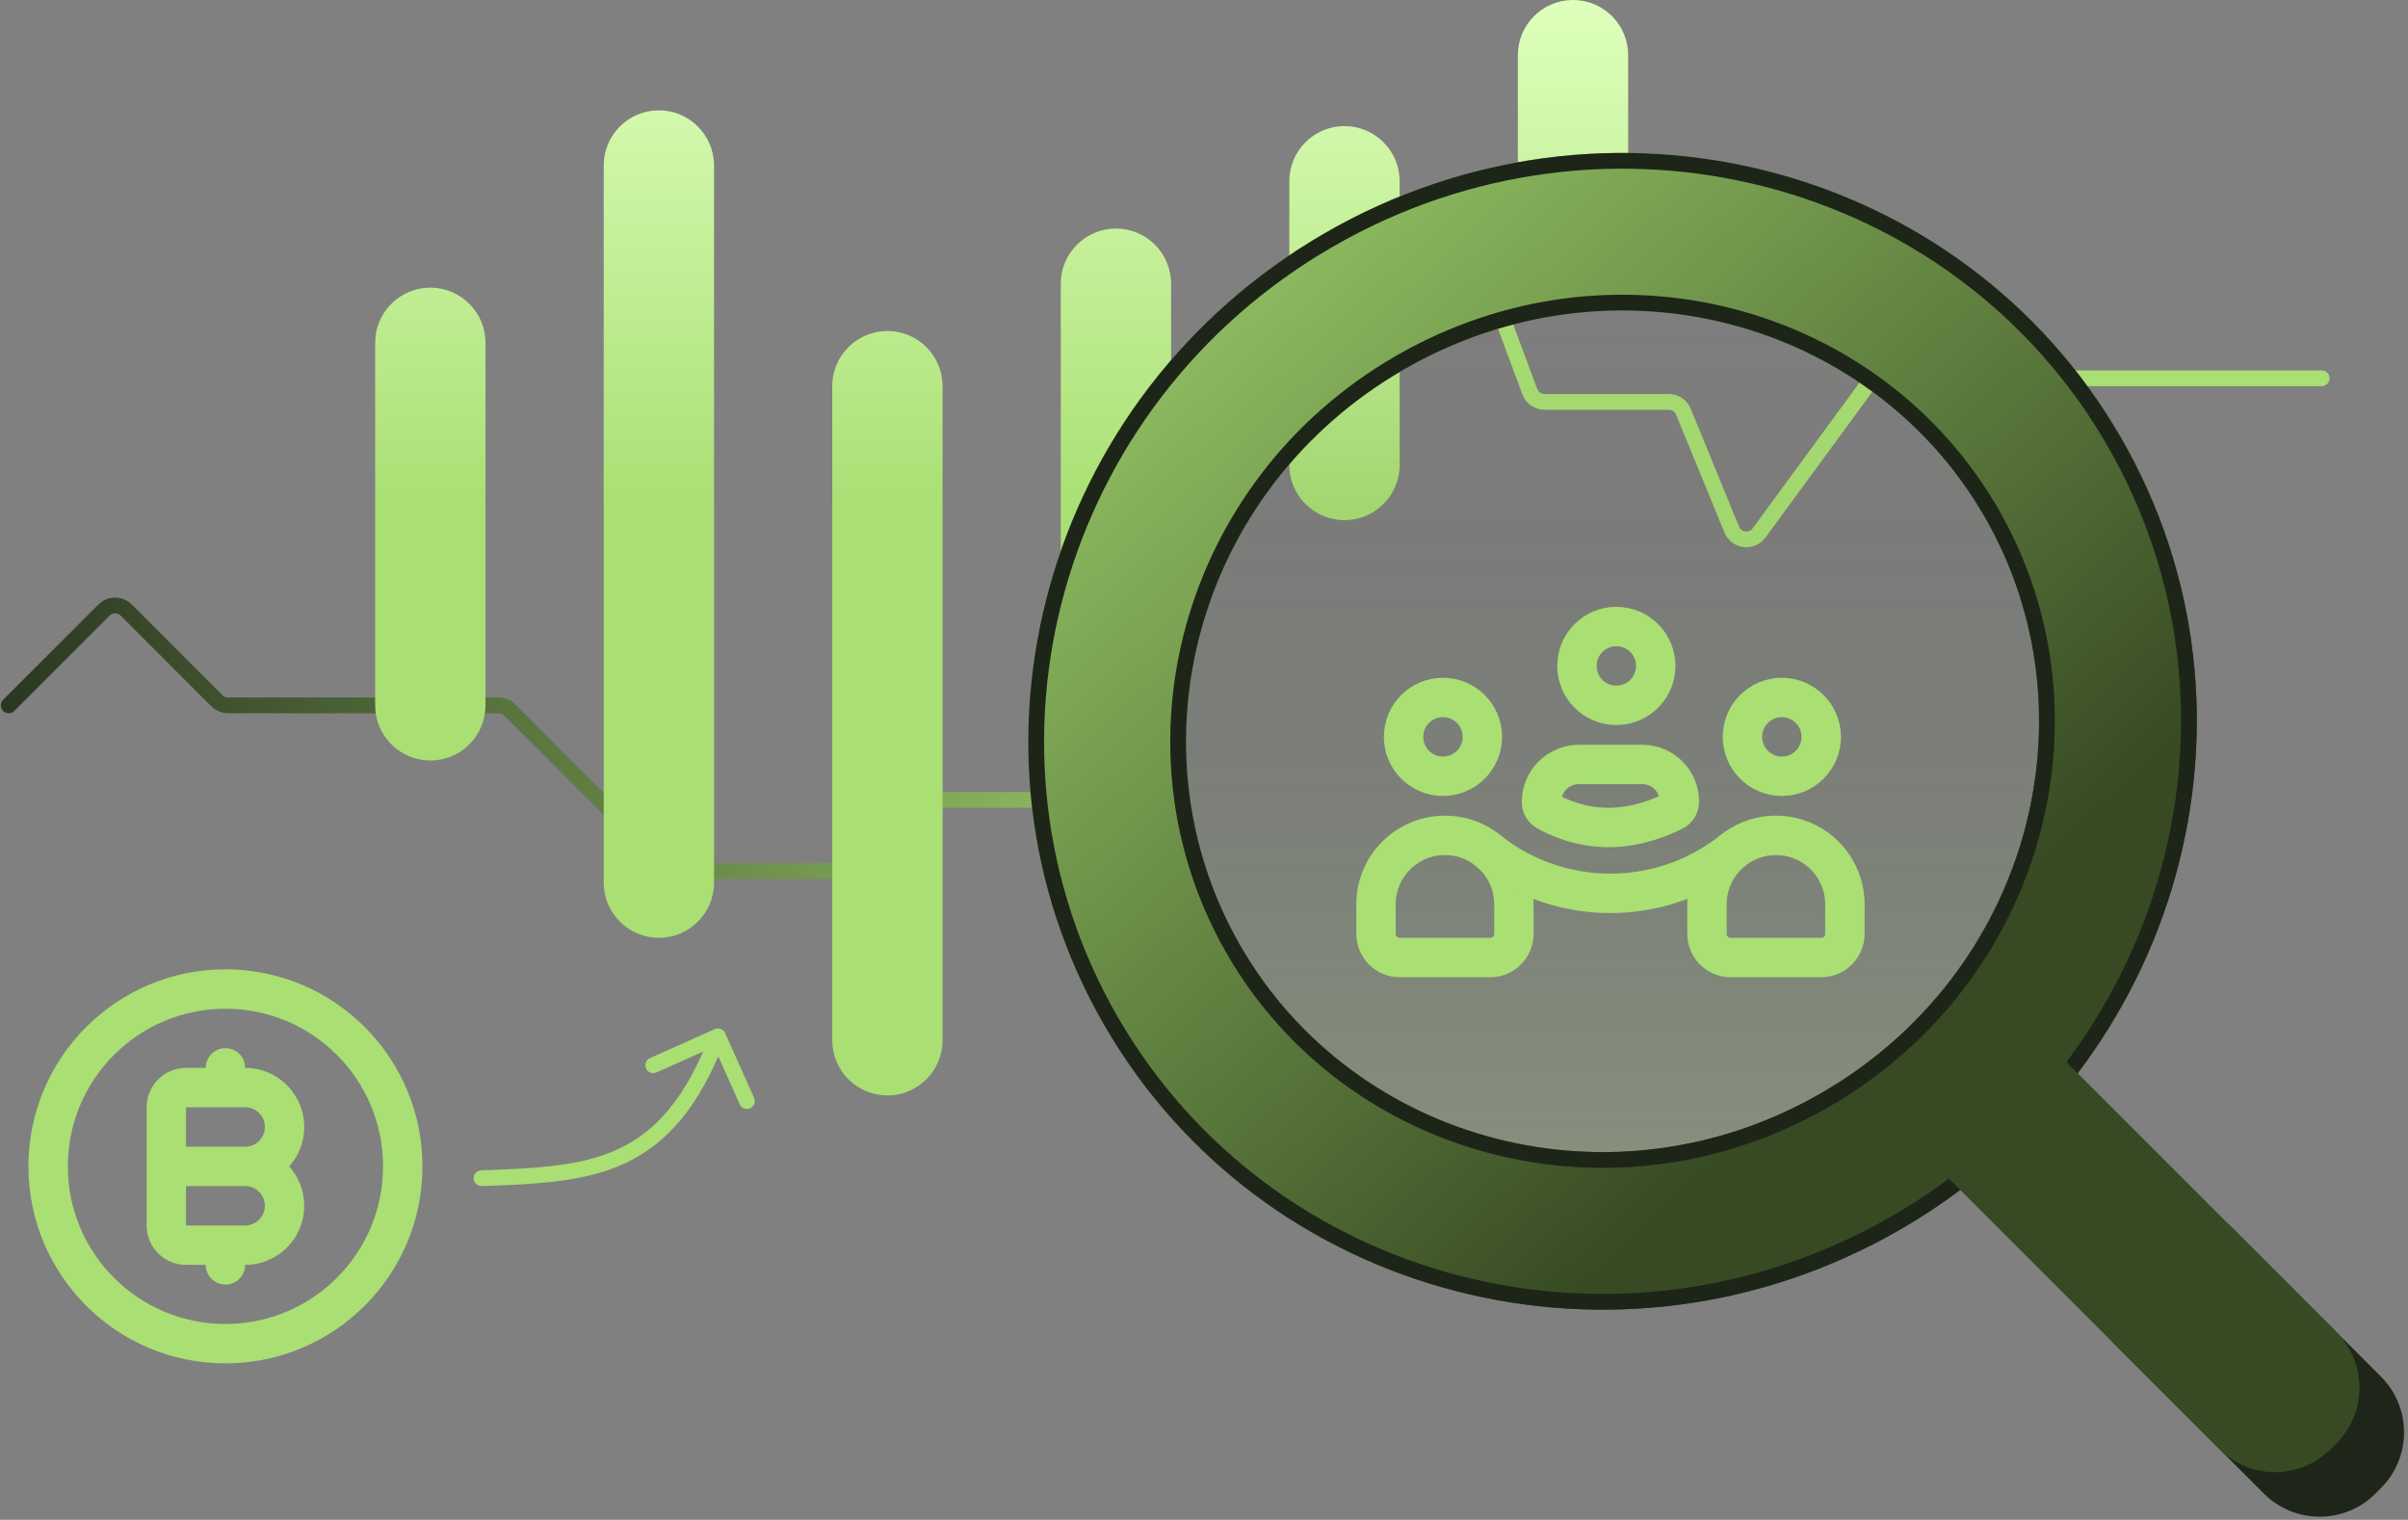 <svg width="469" height="296" viewBox="0 0 469 296" fill="none" xmlns="http://www.w3.org/2000/svg">
<rect x="0" y="0" width="469" height="296" fill="#808080" stroke="none"/>
<path fill-rule="evenodd" clip-rule="evenodd" d="M43.908 257.856C60.862 257.856 74.605 244.113 74.605 227.159C74.605 210.205 60.862 196.461 43.908 196.461C26.954 196.461 13.211 210.205 13.211 227.159C13.211 244.113 26.954 257.856 43.908 257.856ZM43.908 265.53C65.1 265.53 82.28 248.351 82.28 227.159C82.28 205.967 65.1 188.787 43.908 188.787C22.716 188.787 5.536 205.967 5.536 227.159C5.536 248.351 22.716 265.53 43.908 265.53Z" fill="#A9DF73"/>
<path fill-rule="evenodd" clip-rule="evenodd" d="M43.908 204.137C41.789 204.137 40.071 205.854 40.071 207.974H36.234C31.995 207.974 28.559 211.41 28.559 215.648V223.323V227.16V230.997V238.671C28.559 242.91 31.995 246.345 36.234 246.345H40.071C40.071 248.465 41.789 250.183 43.908 250.183C46.027 250.183 47.745 248.465 47.745 246.345C54.103 246.345 59.257 241.191 59.257 234.834C59.257 231.886 58.148 229.196 56.325 227.16C58.148 225.123 59.257 222.434 59.257 219.485C59.257 213.128 54.103 207.974 47.745 207.974C47.745 205.854 46.027 204.137 43.908 204.137ZM43.908 238.671H47.745C49.864 238.671 51.582 236.954 51.582 234.834C51.582 232.714 49.864 230.997 47.745 230.997H36.234V238.671H43.908ZM36.234 223.323H47.745C49.864 223.323 51.582 221.605 51.582 219.485C51.582 217.366 49.864 215.648 47.745 215.648H43.908H36.234V223.323Z" fill="#A9DF73"/>
<path d="M93.736 227.93C92.889 227.959 92.227 228.671 92.257 229.519C92.287 230.366 92.999 231.027 93.846 230.997L93.736 227.93ZM141.238 201.21C140.893 200.436 139.985 200.089 139.211 200.434L126.599 206.07C125.825 206.416 125.478 207.323 125.824 208.096C126.169 208.872 127.077 209.218 127.851 208.873L139.062 203.863L144.071 215.074C144.417 215.848 145.324 216.194 146.098 215.849C146.872 215.504 147.219 214.595 146.874 213.822L141.238 201.21ZM93.846 230.997C104.511 230.616 113.866 230.245 121.782 226.536C129.827 222.768 136.189 215.674 141.271 202.384L138.403 201.288C133.508 214.09 127.591 220.426 120.48 223.757C113.239 227.149 104.559 227.543 93.736 227.93L93.846 230.997Z" fill="#A9DF73"/>
<path d="M1.699 137.371L20.249 118.82C21.448 117.621 23.392 117.621 24.59 118.82L42.241 136.471C42.817 137.047 43.598 137.371 44.412 137.371H97.124C97.938 137.371 98.719 137.694 99.295 138.27L129.729 168.703C130.304 169.279 131.085 169.603 131.899 169.603H167.729C168.542 169.603 169.323 169.279 169.899 168.703L181.914 156.688C182.489 156.113 183.271 155.789 184.084 155.789H214.278C215.974 155.789 217.348 154.415 217.348 152.719V80.403C217.348 79.124 218.14 77.981 219.337 77.529L285.833 52.504C287.425 51.905 289.201 52.714 289.792 54.308L297.953 76.277C298.399 77.48 299.547 78.278 300.83 78.278H325.032C326.277 78.278 327.399 79.03 327.872 80.183L337.291 103.143C338.201 105.361 341.19 105.726 342.606 103.794L363.775 74.928C364.352 74.14 365.272 73.674 366.249 73.674H452.182" stroke="url(#paint0_linear_977_6709)" stroke-width="3.07" stroke-linecap="round"/>
<path fill-rule="evenodd" clip-rule="evenodd" d="M295.626 10.744C295.626 4.81 300.436 0 306.37 0C312.304 0 317.114 4.81 317.114 10.744V35.302C317.114 41.236 312.304 46.046 306.37 46.046C300.436 46.046 295.626 41.236 295.626 35.302V10.744ZM128.326 21.488C122.392 21.488 117.582 26.298 117.582 32.232V171.905C117.582 177.838 122.392 182.649 128.326 182.649C134.259 182.649 139.07 177.838 139.07 171.905V32.232C139.07 26.298 134.259 21.488 128.326 21.488ZM83.815 56.023C77.881 56.023 73.071 60.833 73.071 66.767V137.37C73.071 143.304 77.881 148.114 83.815 148.114C89.748 148.114 94.559 143.304 94.559 137.37V66.767C94.559 60.833 89.748 56.023 83.815 56.023ZM162.093 75.208C162.093 69.274 166.903 64.464 172.837 64.464C178.771 64.464 183.581 69.274 183.581 75.208V202.602C183.581 208.536 178.771 213.346 172.837 213.346C166.903 213.346 162.093 208.536 162.093 202.602V75.208ZM217.348 44.511C211.414 44.511 206.604 49.321 206.604 55.255V148.882C206.604 154.815 211.414 159.626 217.348 159.626C223.282 159.626 228.092 154.815 228.092 148.882V55.255C228.092 49.321 223.282 44.511 217.348 44.511ZM261.859 24.558C255.925 24.558 251.115 29.368 251.115 35.302V90.557C251.115 96.491 255.925 101.301 261.859 101.301C267.793 101.301 272.603 96.491 272.603 90.557V35.302C272.603 29.368 267.793 24.558 261.859 24.558Z" fill="url(#paint1_linear_977_6709)"/>
<path d="M315.579 234.919C367.288 234.919 409.206 193.001 409.206 141.293C409.206 89.584 367.288 47.666 315.579 47.666C263.871 47.666 221.952 89.584 221.952 141.293C221.952 193.001 263.871 234.919 315.579 234.919Z" fill="url(#paint2_linear_977_6709)"/>
<path fill-rule="evenodd" clip-rule="evenodd" d="M354.748 212.877C395.269 189.483 408.687 139.004 386.516 100.604C364.345 62.202 313.922 48.584 273.4 71.978C232.878 95.374 219.46 145.853 241.63 184.254C263.801 222.654 314.226 236.273 354.748 212.877ZM370.096 239.463C424.788 207.886 444.041 138.845 413.102 85.255C382.16 31.664 312.743 13.818 258.051 45.394C203.359 76.97 184.106 146.011 215.046 199.602C245.986 253.192 315.404 271.038 370.096 239.463Z" fill="url(#paint3_linear_977_6709)"/>
<path fill-rule="evenodd" clip-rule="evenodd" d="M389.175 99.069C412.219 138.983 398.227 191.319 356.282 215.536C314.338 239.753 262.016 225.703 238.971 185.789C215.927 145.874 229.92 93.537 271.865 69.32C313.81 45.104 366.13 59.154 389.175 99.069ZM368.561 236.803C421.835 206.046 440.507 138.86 410.443 86.79C380.38 34.718 312.86 17.295 259.586 48.053C206.311 78.81 187.641 145.996 217.704 198.067C247.767 250.138 315.286 267.561 368.561 236.803ZM386.516 100.604C408.687 139.004 395.269 189.483 354.748 212.877C314.226 236.273 263.801 222.654 241.631 184.254C219.46 145.853 232.878 95.374 273.4 71.978C313.922 48.584 364.345 62.202 386.516 100.604ZM413.102 85.255C444.041 138.845 424.788 207.886 370.096 239.463C315.404 271.038 245.986 253.192 215.046 199.602C184.106 146.011 203.359 76.97 258.051 45.394C312.743 13.818 382.16 31.664 413.102 85.255Z" fill="#1D2518"/>
<path d="M411.896 261.851C405.903 255.857 405.903 246.138 411.896 240.145L412.982 239.06C418.975 233.066 428.694 233.066 434.688 239.06L463.732 268.104C469.727 274.098 469.727 283.816 463.732 289.81L462.647 290.895C456.653 296.89 446.934 296.89 440.941 290.895L411.896 261.851Z" fill="#1D2618"/>
<path d="M376.908 226.863C370.914 220.869 370.914 211.15 376.908 205.157L377.993 204.071C383.986 198.078 393.705 198.078 399.699 204.071L455.049 259.422C461.044 265.417 461.044 275.134 455.049 281.128L453.964 282.214C447.97 288.208 438.252 288.208 432.258 282.214L376.908 226.863Z" fill="#374A23"/>
<path d="M281.044 151.185C285.283 151.185 288.719 147.749 288.719 143.51C288.719 139.272 285.283 135.836 281.044 135.836C276.806 135.836 273.37 139.272 273.37 143.51C273.37 147.749 276.806 151.185 281.044 151.185Z" stroke="#A9DF73" stroke-width="7.674"/>
<path d="M314.812 137.37C319.05 137.37 322.486 133.934 322.486 129.696C322.486 125.457 319.05 122.021 314.812 122.021C310.573 122.021 307.137 125.457 307.137 129.696C307.137 133.934 310.573 137.37 314.812 137.37Z" stroke="#A9DF73" stroke-width="7.674"/>
<path d="M347.044 151.185C351.282 151.185 354.718 147.749 354.718 143.51C354.718 139.272 351.282 135.836 347.044 135.836C342.806 135.836 339.37 139.272 339.37 143.51C339.37 147.749 342.806 151.185 347.044 151.185Z" stroke="#A9DF73" stroke-width="7.674"/>
<path d="M267.998 176.125V181.881C267.998 184.424 270.06 186.486 272.603 186.486H290.254C292.797 186.486 294.858 184.424 294.858 181.881V176.125C294.858 168.709 288.845 162.695 281.428 162.695C274.012 162.695 267.998 168.709 267.998 176.125Z" stroke="#A9DF73" stroke-width="7.674" stroke-linecap="round"/>
<path d="M289.947 165.764C303.671 176.598 322.995 176.744 336.881 166.117L337.343 165.764" stroke="#A9DF73" stroke-width="7.674" stroke-linecap="round"/>
<path d="M332.463 176.125V181.881C332.463 184.424 334.524 186.486 337.067 186.486H354.718C357.261 186.486 359.323 184.424 359.323 181.881V176.125C359.323 168.709 353.309 162.695 345.893 162.695C338.476 162.695 332.463 168.709 332.463 176.125Z" stroke="#A9DF73" stroke-width="7.674" stroke-linecap="round"/>
<path d="M319.852 148.881H307.543C303.504 148.881 300.23 152.155 300.23 156.194C300.23 156.902 300.574 157.567 301.187 157.921C303.056 159 307.518 161.16 313.277 161.16C319.06 161.16 323.97 158.982 326.041 157.907C326.705 157.562 327.091 156.868 327.091 156.119C327.091 152.121 323.85 148.881 319.852 148.881Z" stroke="#A9DF73" stroke-width="7.674" stroke-linecap="round"/>
<defs>
<linearGradient id="paint0_linear_977_6709" x1="458.321" y1="115.881" x2="-27.463" y2="147.346" gradientUnits="userSpaceOnUse">
<stop offset="0.391" stop-color="#A9DF73"/>
<stop offset="1" stop-color="#1D2518"/>
</linearGradient>
<linearGradient id="paint1_linear_977_6709" x1="195.092" y1="0" x2="195.092" y2="213.346" gradientUnits="userSpaceOnUse">
<stop stop-color="#DEFFBC"/>
<stop offset="0.469" stop-color="#A9DF73"/>
</linearGradient>
<linearGradient id="paint2_linear_977_6709" x1="315.579" y1="47.666" x2="315.579" y2="234.919" gradientUnits="userSpaceOnUse">
<stop stop-opacity="0"/>
<stop offset="1" stop-color="#A9DF73" stop-opacity="0.2"/>
</linearGradient>
<linearGradient id="paint3_linear_977_6709" x1="361.625" y1="203.37" x2="191.255" y2="18.419" gradientUnits="userSpaceOnUse">
<stop stop-color="#374A23"/>
<stop offset="1" stop-color="#A9DF73"/>
</linearGradient>
</defs>
</svg>
